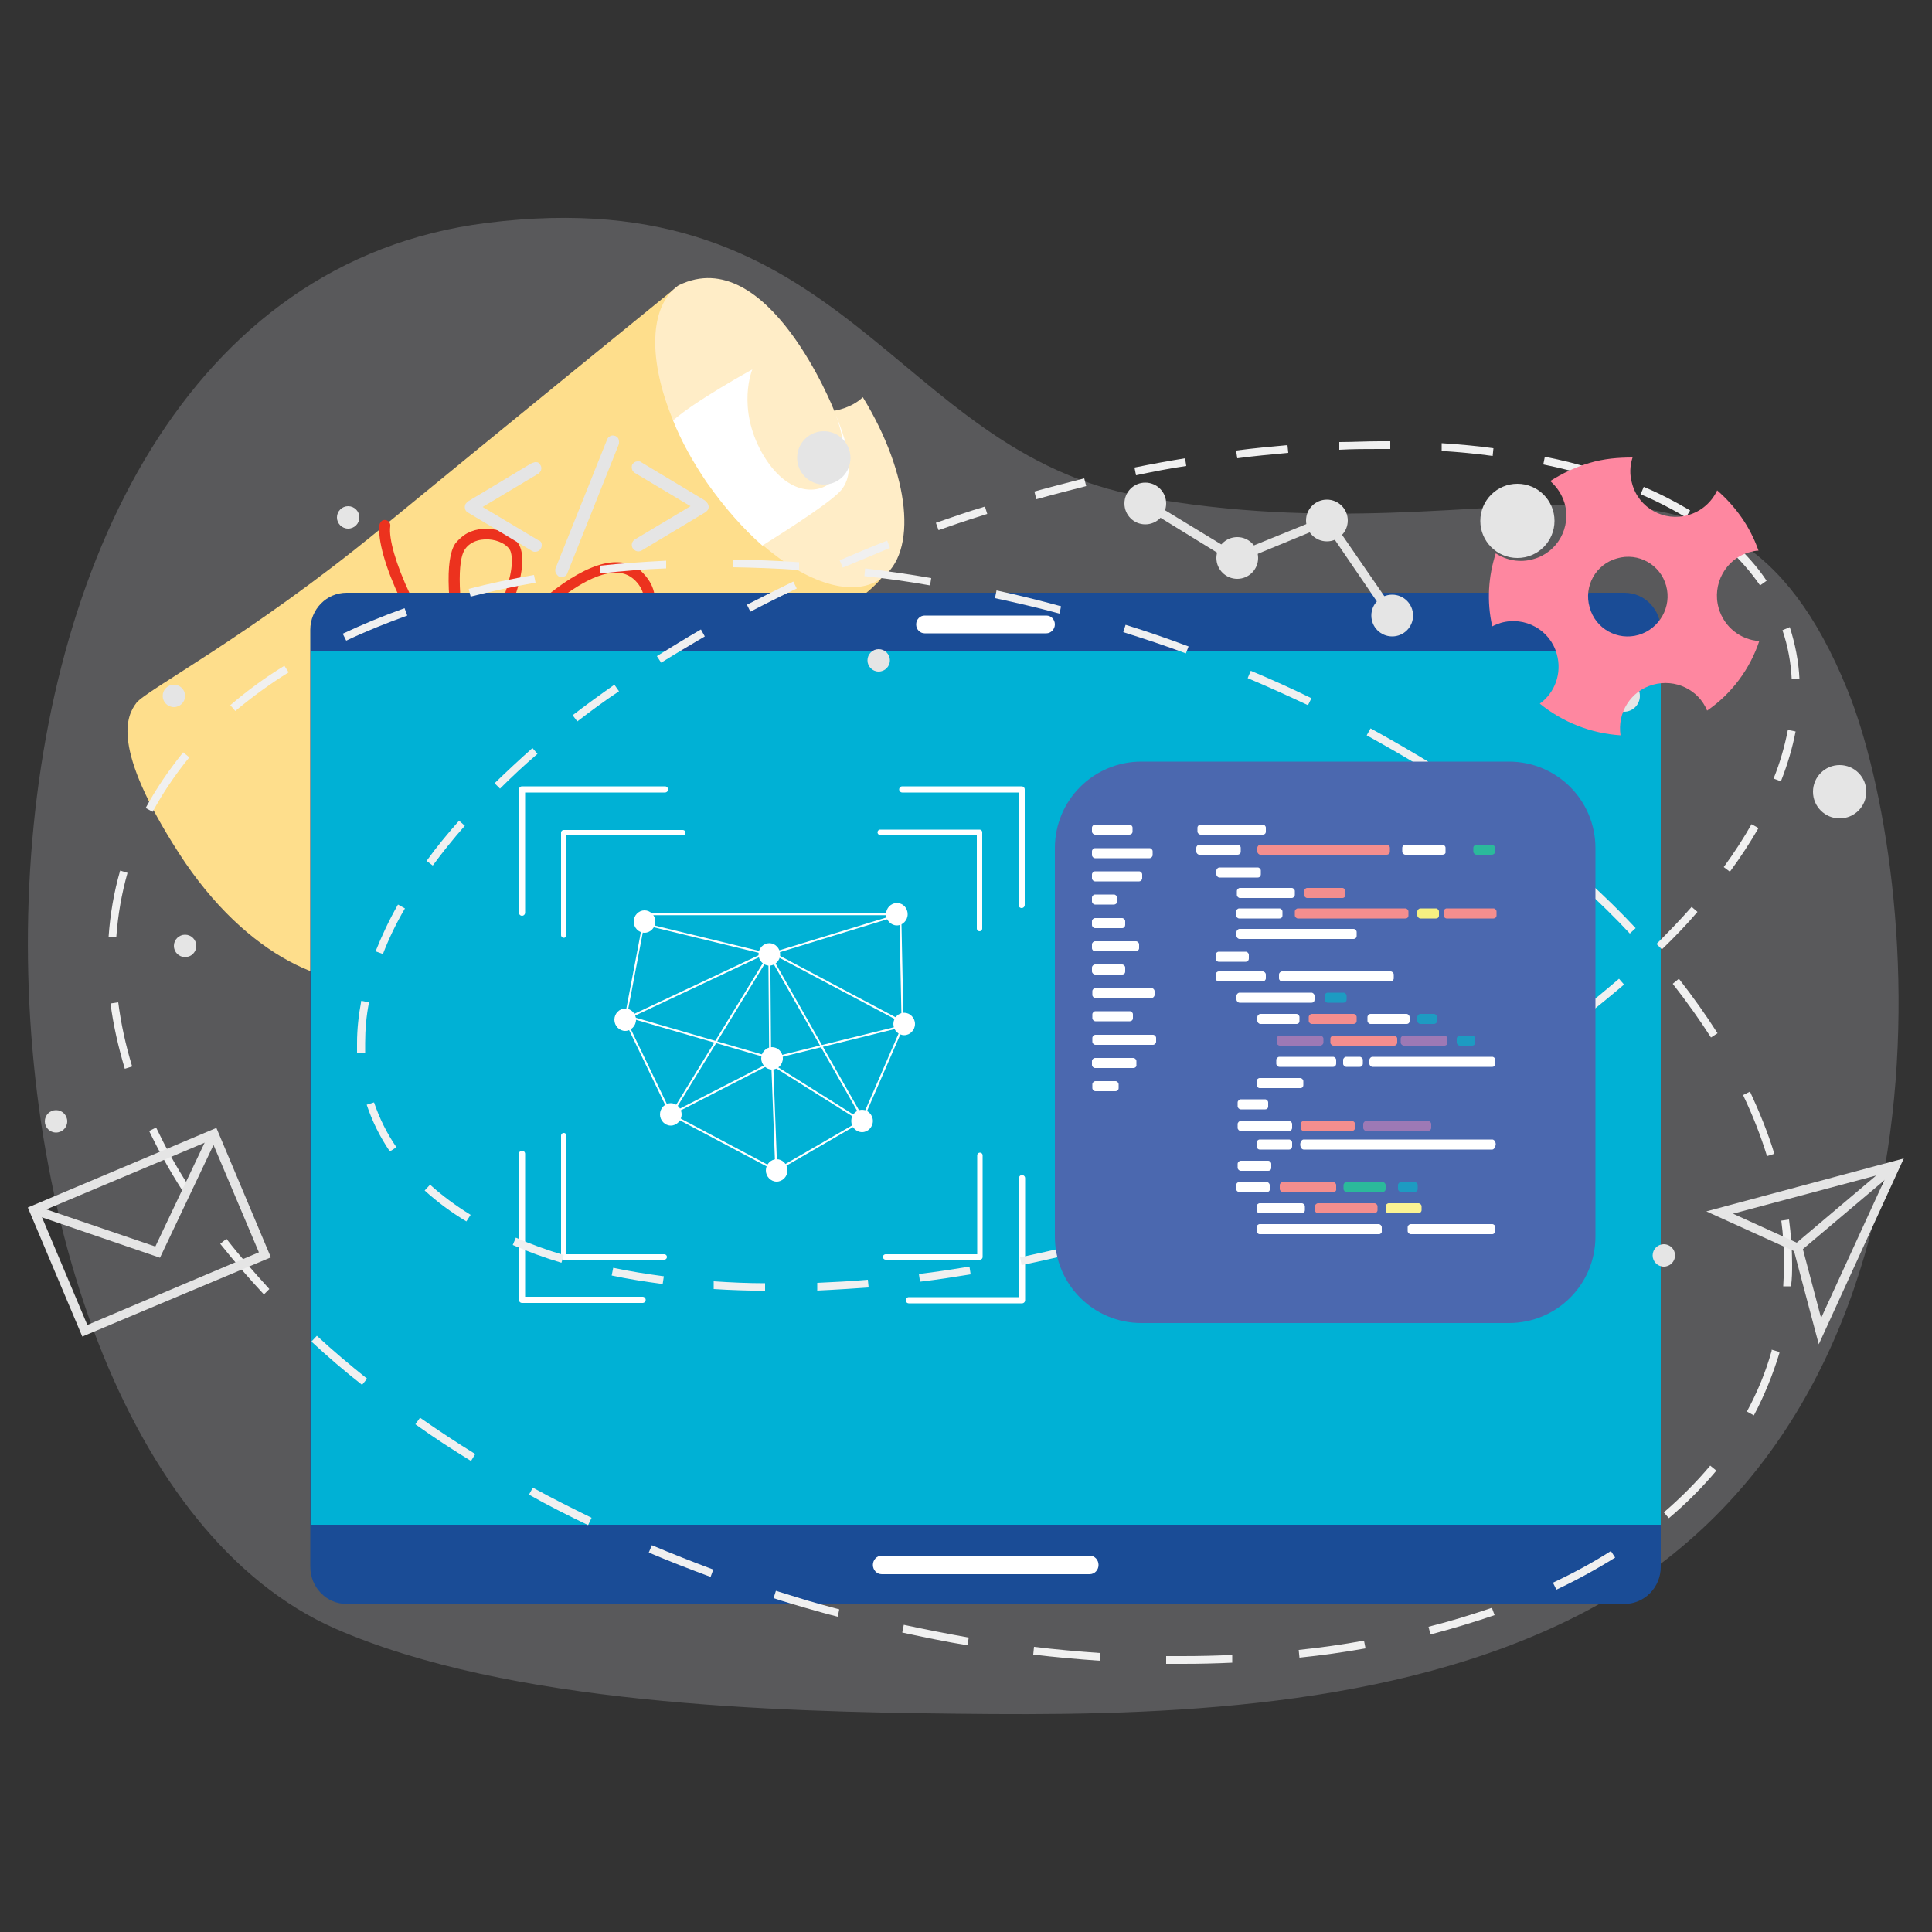 <?xml version="1.0" encoding="UTF-8"?>
<svg id="OBJECTS" xmlns="http://www.w3.org/2000/svg" version="1.1" viewBox="0 0 500 500">
  <rect x="0" y="0" width="500" height="500" fill="#333333" stroke="none"/>
  <!-- Generator: Adobe Illustrator 29.1.0, SVG Export Plug-In . SVG Version: 2.1.0 Build 142)  -->
  <defs>
    <style>
      .st0 {
        fill: #1a4c96;
      }

      .st1 {
        stroke-width: 1.6px;
      }

      .st1, .st2 {
        stroke-linecap: round;
        stroke-linejoin: round;
      }

      .st1, .st2, .st3 {
        fill: none;
        stroke: #fff;
      }

      .st2 {
        stroke-width: 1.4px;
      }

      .st4 {
        fill: #fff;
      }

      .st5 {
        fill: #f0f0f0;
      }

      .st6 {
        fill: #fbf393;
      }

      .st7 {
        fill: #ec321e;
      }

      .st8 {
        fill: #e5e5e5;
      }

      .st9 {
        fill: #f48e8e;
      }

      .st10 {
        fill: #f7f081;
      }

      .st11 {
        fill: #2bb99b;
      }

      .st12 {
        fill: #9d79b5;
      }

      .st13 {
        fill: #fe87a0;
      }

      .st14 {
        fill: #fede8c;
      }

      .st15 {
        fill: #ffedc7;
      }

      .st16 {
        fill: #4b68af;
      }

      .st3 {
        stroke-miterlimit: 10;
        stroke-width: .5px;
      }

      .st17 {
        fill: #1d9bc2;
      }

      .st18 {
        fill: #f0f4fd;
        isolation: isolate;
        opacity: .2;
      }

      .st19 {
        fill: #00b1d5;
      }
    </style>
  </defs>
  <path class="st18" d="M125.9,57.7C-29,77.2-21.7,373.9,86.8,421.5c44.8,19.6,113.4,21.5,160.5,22,48.2.6,108-.4,156.3-23.1,108.1-50.5,93.4-195.4,74.5-241.9-31.9-78.6-86.5-32.4-182.7-50-64.6-11.7-75.9-82.6-169.5-70.8Z"/>
  <g>
    <path class="st14" d="M227.9,149.9c-12.7,14.4-51.5,25.3-78.9,49.3s-38,49.5-50,53.7c-12,4.2-35-4.6-52.7-32.1s-13.5-35.6-11-38.9c2.5-3.3,29.5-17.4,63-44.9s77.4-63.2,77.4-63.2l52.2,76.1Z"/>
    <path class="st15" d="M182.9,124.8c-3.6-5.3-6.6-10.7-8.7-16-6.5-15.6-6.3-29.7,1.5-35,23-11.2,40.2,32.5,40.2,32.5,0,0,4.4-.6,7.4-3.5h0c12.2,19.9,14.4,40.3,4.6,47-7.2,5-19.1,1.1-30.6-8.8-5-4.2-9.9-9.8-14.4-16.2Z"/>
    <path class="st4" d="M182.9,124.8c-3.6-5.3-6.6-10.7-8.7-16,5.6-5,20.5-13.2,20.5-13.2,0,0-4.1,9.8,2.5,21.6,6.7,11.8,15.8,11.1,19.3,6.1s.9-13-.2-15.9c3.6,8.7,4.7,15.1,1.6,19.2-2.2,2.9-13.6,10.2-20.6,14.6-5-4.4-9.9-10-14.4-16.4Z"/>
    <g>
      <path class="st7" d="M98.8,134.8c.3-.2.6-.3,1-.2.8.1,1.3.8,1.2,1.6-.9,6.3,7.6,26.8,21.1,42.1,7,7.9,17.8,17.3,29.8,17.1.8,0,1.4.6,1.4,1.4s-.6,1.4-1.4,1.4c-13.1.1-24.6-9.8-31.9-18.1-13.6-15.4-22.8-36.5-21.8-44.3.1-.4.3-.7.6-1Z"/>
      <path class="st7" d="M145.9,150.9c4.7-3.2,9.4-5.4,13.5-5.4s5.8,1.3,7.8,3.7c2.7,3.3,3,7.2.9,11.3-5.1,10-26.1,20.4-46.5,19.3-.8,0-1.5-.5-1.8-1.2s-.2-1.5.3-2.1h0c4-5.1,14.9-18.1,25.8-25.6ZM157.7,167.3c3.7-2.5,6.5-5.3,7.9-8.1,1.6-3,1.4-5.8-.6-8.3-1.5-1.8-3.3-2.7-5.6-2.7-11.9,0-30.8,22.1-36.3,28.9,13.1.4,26.2-4,34.6-9.8Z"/>
      <path class="st7" d="M120.1,138.5c2.3-1.6,5.2-1.9,7.6-1.5,3.6.5,6.3,2.5,7.1,5.1,2.1,7.4-5.3,21.8-9.8,30.4-.8,1.5-1.5,2.9-2,3.9s-1.2,1.2-2,1.1c-.8-.1-1.5-.7-1.7-1.6h0c-3.7-19.6-4.2-31.1-1.5-35.2.7-.9,1.5-1.6,2.3-2.2ZM121.7,173c.3-.5.6-1.1.9-1.7,4-7.7,11.4-22.1,9.6-28.4-.4-1.5-2.4-2.8-4.8-3.2-2.4-.4-5.5.1-7.1,2.5-1.3,1.9-2.7,8.4,1.4,30.8Z"/>
      <path class="st7" d="M87.2,169.2c.2-.1.4-.2.6-.2.8-.1,1.4.5,1.5,1.2.4,3.5,1.8,5.9,4.4,7.5,8.5,5.3,25.8-.7,26-.8l3.1-1.1-1.3,2.9c-1.2,2.7-12.1,26-23.3,23.1-2.1-.6-3.7-1.8-4.6-3.6-2.3-4.5.2-11.1.3-11.3.3-.7,1.1-1.1,1.8-.8.7.3,1.1,1.1.8,1.8-.6,1.6-1.9,6.3-.4,9.1.6,1.1,1.5,1.8,2.9,2.2,6.7,1.8,14.8-11.1,18.7-18.7-5.7,1.6-18,4.1-25.3-.5-3.3-2.1-5.2-5.3-5.7-9.6-.2-.5,0-1,.5-1.2Z"/>
    </g>
  </g>
  <g>
    <path class="st0" d="M429.8,405.5c0,5.3-4.2,9.6-9.4,9.6H89.7c-5.2,0-9.4-4.3-9.4-9.6v-242.5c0-5.3,4.2-9.6,9.4-9.6h330.7c5.2,0,9.4,4.3,9.4,9.6v242.5h0Z"/>
    <rect class="st19" x="80.4" y="168.5" width="349.4" height="226.1"/>
    <path class="st4" d="M284.3,405c0,1.3-1,2.4-2.3,2.4h-53.8c-1.3,0-2.3-1.1-2.3-2.4h0c0-1.3,1-2.4,2.3-2.4h53.8c1.3,0,2.3,1.1,2.3,2.4h0Z"/>
    <path class="st4" d="M273,161.6c0,1.2-1,2.3-2.2,2.3h-31.5c-1.2,0-2.2-1-2.2-2.3h0c0-1.3,1-2.3,2.2-2.3h31.5c1.3,0,2.2,1.1,2.2,2.3h0Z"/>
    <g>
      <g>
        <g>
          <path class="st1" d="M264.5,304.9v31.6h-29.3"/>
          <path class="st1" d="M135.1,236.2v-31.9h37"/>
          <path class="st1" d="M233.5,204.3h30.9v29.9"/>
          <path class="st1" d="M166.3,336.4h-31.2v-37.8"/>
        </g>
        <g>
          <path class="st2" d="M253.6,299v26.3h-24.4"/>
          <path class="st2" d="M145.9,242v-26.5h30.8"/>
          <path class="st2" d="M227.8,215.4h25.7v24.9"/>
          <path class="st2" d="M171.9,325.3h-26v-31.4"/>
        </g>
      </g>
      <g>
        <polygon class="st3" points="173.6 288.4 200.9 302.9 223 290.1 233.6 265.7 233 236.6 167 236.6 161.8 263.9 173.6 288.4"/>
        <polyline class="st3" points="173.6 288.4 199.3 275.2 223 290.1"/>
        <polyline class="st3" points="199.3 272.1 199.1 247 233 236.6"/>
        <polyline class="st3" points="233.2 264.3 199.1 246.2 163 263.2 199.8 273.9 233 265.7"/>
        <polyline class="st3" points="174.5 287.2 199.1 247 165.8 238.9"/>
        <line class="st3" x1="222.8" y1="288.7" x2="199.1" y2="247"/>
        <line class="st3" x1="200.9" y1="302.9" x2="199.8" y2="273.9"/>
        <path class="st4" d="M169.6,238.5c0,1.6-1.3,2.9-2.8,2.9s-2.8-1.3-2.8-2.9,1.3-2.9,2.8-2.9,2.8,1.3,2.8,2.9Z"/>
        <path class="st4" d="M201.9,247c0,1.6-1.3,2.9-2.8,2.9s-2.8-1.3-2.8-2.9,1.3-2.9,2.8-2.9,2.8,1.3,2.8,2.9Z"/>
        <path class="st4" d="M234.9,236.6c0,1.6-1.3,2.9-2.8,2.9s-2.8-1.3-2.8-2.9,1.3-2.9,2.8-2.9c1.6,0,2.8,1.3,2.8,2.9Z"/>
        <path class="st4" d="M164.6,263.9c0,1.6-1.3,2.9-2.8,2.9s-2.8-1.3-2.8-2.9,1.3-2.9,2.8-2.9,2.8,1.3,2.8,2.9Z"/>
        <path class="st4" d="M203.8,302.9c0,1.6-1.3,2.9-2.8,2.9s-2.8-1.3-2.8-2.9,1.3-2.9,2.8-2.9,2.8,1.3,2.8,2.9Z"/>
        <path class="st4" d="M202.6,273.9c0,1.6-1.3,2.9-2.8,2.9s-2.8-1.3-2.8-2.9,1.3-2.9,2.8-2.9,2.8,1.3,2.8,2.9Z"/>
        <path class="st4" d="M236.8,265c0,1.6-1.3,2.9-2.8,2.9s-2.8-1.3-2.8-2.9,1.3-2.9,2.8-2.9,2.8,1.3,2.8,2.9Z"/>
        <path class="st4" d="M176.4,288.4c0,1.6-1.3,2.9-2.8,2.9s-2.8-1.3-2.8-2.9,1.3-2.9,2.8-2.9,2.8,1.3,2.8,2.9Z"/>
        <path class="st4" d="M225.9,290.1c0,1.6-1.3,2.9-2.8,2.9s-2.8-1.3-2.8-2.9,1.3-2.9,2.8-2.9,2.8,1.3,2.8,2.9Z"/>
      </g>
    </g>
  </g>
  <g>
    <path class="st5" d="M198.1,334.1c-4.5-.1-9-.2-13.4-.5v-2c4.4.3,8.9.5,13.3.5v2ZM211.5,334v-2c4.2-.2,8.7-.4,13.1-.8l.2,2c-4.5.3-8.9.6-13.3.8ZM171.5,332.3c-4.5-.6-9-1.3-13.2-2.2l.4-2c4.2.9,8.6,1.6,13.1,2.2l-.3,2ZM238.1,331.7l-.3-2c4.3-.5,8.8-1.2,13.1-1.9l.3,2c-4.3.7-8.7,1.4-13.1,1.9ZM264.4,327.4l-.4-2c4.3-.9,8.6-1.9,13-2.9l.5,2c-4.4,1-8.7,2-13.1,2.9ZM145.3,326.8c-4.4-1.3-8.7-2.9-12.6-4.6l.8-1.9c3.9,1.7,8,3.2,12.4,4.5l-.6,2ZM290.4,321.1l-.5-2c4.2-1.2,8.5-2.5,12.7-3.8l.6,1.9c-4.3,1.4-8.6,2.7-12.8,3.9ZM120.7,316.1c-4-2.4-7.6-5.1-10.8-8l1.4-1.5c3.1,2.8,6.6,5.4,10.5,7.8l-1.1,1.7ZM315.9,313l-.7-1.9c4.2-1.5,8.4-3,12.4-4.6l.7,1.9c-4,1.6-8.3,3.2-12.4,4.6ZM340.7,303.3l-.8-1.9c4.1-1.8,8.1-3.6,12.1-5.5l.9,1.8c-4,2-8.1,3.8-12.2,5.6ZM100.9,298c-2.6-3.8-4.6-7.9-6-12.1l1.9-.6c1.4,4.1,3.3,8,5.8,11.6l-1.7,1.1ZM364.8,291.8l-.9-1.8c3.9-2.1,7.9-4.2,11.6-6.4l1,1.8c-3.8,2.2-7.7,4.3-11.7,6.4ZM388,278.5l-1.1-1.7c3.8-2.4,7.5-4.8,11.1-7.3l1.2,1.7c-3.7,2.4-7.4,4.9-11.2,7.3ZM92.4,272.5c0-.9,0-1.7,0-2.6,0-3.5.4-7.2,1.1-10.9l2,.4c-.7,3.5-1,7.1-1,10.5s0,1.7,0,2.5h-2.1ZM409.9,263.3l-1.2-1.6c3.6-2.7,7-5.6,10.3-8.4l1.3,1.5c-3.3,2.8-6.8,5.7-10.4,8.5ZM99.1,246.9l-1.9-.7c1.6-4,3.5-8.1,5.8-12.1l1.8,1c-2.3,3.9-4.2,7.9-5.7,11.8ZM430.1,245.7l-1.4-1.4c3.2-3.2,6.3-6.4,9.1-9.6l1.5,1.3c-2.8,3.3-5.9,6.5-9.2,9.7ZM447.7,225.6l-1.6-1.2c2.7-3.7,5.1-7.4,7.2-11.1l1.8,1c-2.2,3.8-4.6,7.5-7.4,11.3ZM112,224l-1.6-1.2c2.5-3.5,5.4-7,8.4-10.4l1.5,1.3c-3,3.4-5.8,6.9-8.3,10.3ZM129.4,204.1l-1.4-1.4c3.1-3,6.4-6.1,9.8-9.1l1.3,1.5c-3.4,2.9-6.7,6-9.7,9ZM460.9,202.2l-1.9-.7c1.7-4.2,2.9-8.5,3.7-12.6l2,.4c-.8,4.2-2.1,8.6-3.8,12.9ZM149.4,186.7l-1.2-1.6c3.5-2.7,7.1-5.3,10.8-7.9l1.2,1.7c-3.8,2.5-7.4,5.2-10.8,7.8ZM463.7,175.9c-.2-4.4-1-8.7-2.4-12.8l1.9-.8h0c1.4,4.4,2.3,8.9,2.5,13.5h-2ZM171.1,171.5l-1.1-1.7c3.7-2.3,7.6-4.7,11.4-6.9l1,1.8c-3.7,2.2-7.6,4.5-11.3,6.8ZM194.2,158.3l-.9-1.8c3.9-2,7.9-4,12-6l.9,1.8c-4.2,2-8.2,4-12,6ZM455.5,151.5c-2.4-3.5-5.3-6.8-8.6-9.8l1.4-1.5c3.5,3.1,6.5,6.5,8.9,10.1l-1.7,1.2ZM218.1,146.9l-.8-1.9c4-1.7,8.2-3.5,12.3-5.1l.7,1.9c-4,1.7-8.1,3.4-12.2,5.1ZM242.9,137.2l-.7-1.9c2.1-.7,4.3-1.5,6.4-2.2,2.1-.7,4.2-1.4,6.3-2l.6,1.9c-2.1.7-4.2,1.3-6.2,2-2.2.7-4.3,1.5-6.4,2.2ZM436.3,133.9c-3.6-2.2-7.5-4.2-11.7-6l.8-1.9c4.3,1.8,8.3,3.9,12,6.1l-1.1,1.8ZM268.2,129.2l-.5-2c4.3-1.2,8.6-2.3,12.9-3.4l.5,2c-4.3,1.1-8.6,2.2-12.9,3.4ZM412.2,123.4c-4.1-1.2-8.4-2.3-12.8-3.2l.4-2c4.5.9,8.9,2,13,3.3l-.6,1.9ZM294,123l-.4-2c4.4-.9,8.8-1.7,13.1-2.4l.3,2c-4.3.6-8.7,1.5-13,2.4ZM320.2,118.6l-.3-2c4.5-.6,8.9-1,13.3-1.4l.2,2c-4.3.4-8.8.8-13.2,1.4ZM386.3,118c-4.3-.6-8.7-1-13.2-1.3v-2c4.6.3,9.1.7,13.4,1.3l-.2,2ZM346.6,116.4v-2c3.4,0,7-.2,10.4-.2h2.8v2h-2.8c-3.4,0-6.9,0-10.4.2Z"/>
    <path class="st5" d="M306.1,430.6h-4.3v-2h4.2c4.3,0,8.6-.1,12.9-.3v2c-4.1.2-8.4.3-12.8.3ZM284.6,429.8c-5.7-.4-11.4-.9-17.2-1.6l.2-2c5.7.7,11.4,1.2,17.1,1.6v2ZM336.3,429l-.2-2c5.7-.6,11.4-1.4,16.9-2.4l.4,2c-5.6,1-11.3,1.8-17.1,2.4ZM250.4,425.8c-5.6-.9-11.3-2.1-16.9-3.3l.4-2c5.6,1.2,11.2,2.3,16.8,3.3l-.3,2ZM370.2,423l-.5-2c5.6-1.4,11.1-3.1,16.4-4.9l.7,1.9c-5.3,1.8-10.9,3.5-16.6,5ZM216.8,418.4c-2.8-.7-5.6-1.5-8.4-2.3-2.7-.8-5.5-1.6-8.2-2.5l.6-1.9c2.7.8,5.4,1.7,8.1,2.5,2.8.8,5.6,1.6,8.3,2.3l-.4,1.9ZM402.8,411.4l-.9-1.8c5.3-2.5,10.3-5.2,15-8.2l1.1,1.7c-4.8,3-9.9,5.8-15.2,8.3ZM183.9,408.1c-5.4-2-10.8-4.1-16-6.3l.8-1.9c5.2,2.2,10.6,4.3,15.9,6.3l-.7,1.9ZM152.2,394.7c-5.2-2.5-10.4-5.1-15.3-7.9l1-1.8c4.9,2.7,10.1,5.3,15.2,7.8l-.9,1.9ZM431.9,392.9l-1.3-1.5c4.4-3.8,8.4-7.8,12-12.1l1.6,1.3c-3.7,4.4-7.8,8.5-12.3,12.3ZM121.9,378.1c-4.9-3-9.8-6.2-14.4-9.5l1.2-1.7c4.6,3.2,9.4,6.4,14.3,9.4l-1.1,1.8ZM453.9,366.3l-1.8-1c2.7-5,4.9-10.3,6.4-15.7v-.3c.1,0,2,.6,2,.6v.3c-1.7,5.6-3.9,11-6.6,16.1ZM93.7,358.4c-4.6-3.6-9-7.4-13.1-11.2l1.4-1.5c4.1,3.8,8.5,7.5,13,11.1l-1.3,1.6ZM68.3,335c-4-4.3-7.8-8.7-11.3-13.1l1.6-1.3c3.4,4.4,7.2,8.7,11.1,13l-1.4,1.4ZM463.5,332.9h-2c.1-2,.2-3.9.2-5.8,0-3.7-.2-7.5-.7-11.2l2-.3c.5,3.9.8,7.7.8,11.5,0,1.9,0,3.8-.3,5.8ZM47,307.8c-3.2-5-6-10.1-8.4-15.1l1.8-.9c2.4,5,5.1,10,8.3,14.9l-1.7,1.1ZM457.3,299.2c-1.6-5.2-3.7-10.6-6.2-15.8l1.8-.9c2.5,5.4,4.7,10.8,6.3,16.1l-1.9.6ZM32.3,276.6c-1.7-5.7-3-11.4-3.7-16.9l2-.3c.7,5.5,1.9,11,3.6,16.6l-1.9.6ZM442.8,268.5c-3-4.7-6.3-9.3-9.9-13.9l1.6-1.3c3.6,4.6,7,9.4,10,14.1l-1.7,1.1ZM30.1,242.5h-2c.4-5.9,1.4-11.7,3-17.2l1.9.6c-1.5,5.3-2.5,10.9-2.9,16.6ZM421.8,241.6c-3.8-4.1-7.9-8.1-12.2-12l1.4-1.5c4.3,3.9,8.5,8,12.3,12.1l-1.5,1.4ZM396.6,218.5c-4.4-3.5-9-6.9-13.7-10.2l1.2-1.7c4.8,3.3,9.4,6.8,13.8,10.3l-1.3,1.6ZM39.5,210.1l-1.8-1c2.7-5,6-9.8,9.7-14.4l1.6,1.3c-3.7,4.5-6.9,9.3-9.5,14.1ZM368.5,198.9c-4.8-3-9.8-5.8-14.8-8.6l1-1.8c5.1,2.8,10.1,5.7,14.9,8.6l-1.1,1.8ZM60.9,184l-1.3-1.5c4.2-3.6,8.9-7.1,14-10.2l1.1,1.7c-5,3.1-9.6,6.5-13.8,10ZM338.5,182.5c-5.1-2.4-10.4-4.8-15.6-7l.8-1.9c5.3,2.2,10.6,4.6,15.7,7.1l-.9,1.8ZM306.9,169.1c-5.3-2-10.8-3.8-16.2-5.5l.6-1.9c5.5,1.7,11,3.6,16.3,5.6l-.7,1.8ZM89.6,165.8l-.9-1.8c5.1-2.4,10.4-4.6,16-6.6l.7,1.9c-5.5,2-10.8,4.1-15.8,6.5ZM274.2,158.8c-5.5-1.5-11.1-2.8-16.7-4l.4-2c5.6,1.2,11.2,2.6,16.7,4.1l-.4,1.9ZM121.8,154.4l-.5-2c5.4-1.4,11.1-2.6,16.9-3.6l.4,2c-5.8,1-11.4,2.2-16.8,3.6ZM240.7,151.5c-5.6-1-11.3-1.8-17-2.4l.2-2c5.6.7,11.4,1.5,17.1,2.5l-.3,1.9ZM155.4,148.4l-.2-2c5.6-.6,11.4-1,17.2-1.3v2c-5.7.2-11.4.7-17,1.3ZM206.7,147.5c-5.7-.4-11.5-.6-17.1-.7v-2c5.7.1,11.5.3,17.2.7v2Z"/>
  </g>
  <circle class="st8" cx="392.7" cy="134.8" r="9.6"/>
  <circle class="st8" cx="420.3" cy="180.1" r="4.1"/>
  <circle class="st8" cx="476.1" cy="204.9" r="6.9"/>
  <circle class="st8" cx="213.2" cy="118.5" r="6.9"/>
  <circle class="st8" cx="227.4" cy="170.9" r="2.9"/>
  <circle class="st8" cx="14.5" cy="290.2" r="2.9"/>
  <circle class="st8" cx="47.9" cy="244.8" r="2.9"/>
  <circle class="st8" cx="45" cy="180.1" r="2.9"/>
  <circle class="st8" cx="90.1" cy="133.9" r="2.9"/>
  <circle class="st8" cx="430.6" cy="324.9" r="2.9"/>
  <g>
    <path class="st8" d="M470.7,347.9l-6.4-24.1-22.7-10.3,51.1-13.7-22,48.1ZM448.5,314.1l17.8,8.1,5,18.9,17.3-37.7-40.1,10.7Z"/>
    <rect class="st8" x="461.4" y="311.1" width="33.2" height="2.3" transform="translate(-88.7 382.2) rotate(-40.2)"/>
  </g>
  <g>
    <circle class="st8" cx="296.4" cy="130.3" r="5.4"/>
    <circle class="st8" cx="320.2" cy="144.4" r="5.4"/>
    <circle class="st8" cx="343.4" cy="134.7" r="5.4"/>
    <circle class="st8" cx="360.3" cy="159.3" r="5.4"/>
    <polygon class="st8" points="359.3 160 343 136.1 319.5 145.8 295.8 131.2 297 129.3 319.7 143.1 343.8 133.3 361.3 158.7 359.3 160"/>
  </g>
  <g>
    <path class="st8" d="M21.3,345.9l-14.1-33.4,48.8-20.6,14.1,33.5-48.8,20.5ZM10.3,313.7l12.3,29.2,44.4-18.8-12.3-29.1-44.4,18.7Z"/>
    <polygon class="st8" points="41.4 325.5 8.4 314.2 9.1 312 40.2 322.6 54.3 292.9 56.4 293.9 41.4 325.5"/>
  </g>
  <g>
    <path class="st8" d="M140.2,141.1c0,.5-.2.9-.5,1.2s-.7.5-1.2.5-.5-.1-.8-.2l-16.5-9.9c-.6-.3-.9-.8-.9-1.5s.3-1,.9-1.5l16.5-9.9c.3,0,.6-.2.8-.2.5,0,.8,0,1.1.4s.5.7.5,1.1c0,.7-.3,1.1-.8,1.5l-14.4,8.6,14.4,8.6c.7.2.9.7.9,1.3Z"/>
    <path class="st8" d="M157.7,113c.3-.2.6-.3.9-.3.5,0,.9.2,1.2.5s.4.7.4,1.2,0,.5-.1.7l-13.3,33.3c-.2.6-.7.9-1.5.9s-.8-.2-1.1-.5-.5-.7-.5-1.1,0-.5.1-.7l13.3-33.2c.1-.3.3-.6.6-.8Z"/>
    <path class="st8" d="M183.4,131.1c0,.7-.3,1.1-.9,1.5l-16.5,9.9c-.2.1-.5.2-.8.2-.5,0-.8-.2-1.2-.5-.3-.3-.5-.7-.5-1.2s.3-1.1.8-1.4l14.4-8.6-14.4-8.6c-.5-.3-.8-.8-.8-1.5s.2-.8.5-1.1c.3-.3.7-.4,1.1-.4s.6,0,.8.2l16.5,9.9c.7.6,1,1.1,1,1.6Z"/>
  </g>
  <path class="st13" d="M452.8,142.9c.8-.2,1.5-.4,2.3-.4-2.2-6.3-6-11.5-10.7-15.6-1.4,3-4,5.4-7.5,6.4-6.2,1.8-12.8-1.8-14.5-8.1-.7-2.3-.6-4.6.1-6.8-3.7,0-7.4.3-11.1,1.4s-7.1,2.7-10.2,4.7c1.7,1.5,3,3.4,3.7,5.7,1.8,6.2-1.8,12.8-8.1,14.5-3.4,1-7,.3-9.7-1.5-1.9,5.9-2.4,12.4-.9,18.9.7-.4,1.4-.6,2.2-.9,6.2-1.8,12.8,1.8,14.5,8.1,1.4,4.9-.5,10-4.4,12.8,5.9,4.8,13.2,7.7,20.9,8.2-.9-5.8,2.6-11.5,8.4-13.1s11.8,1.3,14,6.7c6.4-4.4,11.1-10.8,13.5-18-4.8-.3-9.1-3.6-10.5-8.5-1.8-6.2,1.8-12.8,8-14.5ZM424.1,164.3c-5.5,1.6-11.2-1.6-12.7-7.1-1.6-5.5,1.6-11.2,7.1-12.7,5.5-1.6,11.2,1.6,12.7,7.1,1.5,5.4-1.7,11.1-7.1,12.7Z"/>
  <g>
    <path class="st16" d="M390.5,342.4h-95.1c-12.4,0-22.4-10-22.4-22.4v-100.5c0-12.4,10-22.4,22.4-22.4h95.1c12.4,0,22.4,10,22.4,22.4v100.5c0,12.4-10,22.4-22.4,22.4Z"/>
    <path class="st16" d="M296,328.7h-8.4c-4.4,0-8-3.6-8-8v-107.6c0-4.4,3.6-8,8-8h8.4c4.4,0,8,3.6,8,8v107.6c0,4.5-3.6,8-8,8Z"/>
    <g>
      <path class="st4" d="M292.3,216h-8.9c-.4,0-.8-.4-.8-.8v-1c0-.4.4-.8.8-.8h8.9c.4,0,.8.4.8.8v1c0,.5-.4.8-.8.8Z"/>
      <path class="st4" d="M297.5,222.1h-14.1c-.4,0-.8-.4-.8-.8v-1c0-.4.4-.8.8-.8h14.1c.4,0,.8.4.8.8v1c0,.4-.4.8-.8.8Z"/>
      <path class="st4" d="M294.8,228.1h-11.4c-.4,0-.8-.4-.8-.8v-1c0-.4.4-.8.8-.8h11.4c.4,0,.8.4.8.8v1c0,.4-.4.8-.8.8Z"/>
      <path class="st4" d="M288.3,234.1h-4.9c-.4,0-.8-.4-.8-.8v-1c0-.4.4-.8.8-.8h4.9c.4,0,.8.4.8.8v1c0,.5-.4.8-.8.8Z"/>
      <path class="st4" d="M290.4,240.2h-7c-.4,0-.8-.4-.8-.8v-1c0-.4.4-.8.8-.8h7c.4,0,.8.4.8.8v1c0,.4-.3.8-.8.8Z"/>
      <path class="st4" d="M294,246.2h-10.6c-.4,0-.8-.4-.8-.8v-1c0-.4.4-.8.8-.8h10.6c.4,0,.8.4.8.8v1c0,.4-.4.8-.8.8Z"/>
      <path class="st4" d="M290.4,252.2h-7c-.4,0-.8-.4-.8-.8v-1c0-.4.4-.8.8-.8h7c.4,0,.8.4.8.8v1c0,.5-.3.8-.8.8Z"/>
      <path class="st4" d="M298,258.3h-14.5c-.4,0-.8-.4-.8-.8v-1c0-.4.4-.8.8-.8h14.5c.4,0,.8.4.8.8v1c0,.4-.4.8-.8.8Z"/>
      <path class="st4" d="M292.4,264.3h-8.9c-.4,0-.8-.4-.8-.8v-1c0-.4.4-.8.8-.8h8.9c.4,0,.8.4.8.8v1c0,.5-.4.8-.8.8Z"/>
      <path class="st4" d="M298.4,270.4h-14.9c-.4,0-.8-.4-.8-.8v-1c0-.4.4-.8.8-.8h14.9c.4,0,.8.4.8.8v1c0,.4-.4.8-.8.8Z"/>
      <path class="st4" d="M293.3,276.4h-9.9c-.4,0-.8-.4-.8-.8v-1c0-.4.4-.8.8-.8h9.9c.4,0,.8.4.8.8v1c.1.4-.3.8-.8.8Z"/>
      <path class="st4" d="M288.7,282.4h-5.2c-.4,0-.8-.4-.8-.8v-1c0-.4.4-.8.8-.8h5.2c.4,0,.8.4.8.8v1c0,.5-.4.8-.8.8Z"/>
    </g>
    <g>
      <path class="st4" d="M326.8,216h-16.1c-.4,0-.8-.4-.8-.8v-1c0-.4.4-.8.8-.8h16.1c.4,0,.8.4.8.8v1c0,.5-.3.8-.8.8Z"/>
      <path class="st4" d="M320.3,221.2h-9.9c-.4,0-.8-.4-.8-.8v-1c0-.4.4-.8.8-.8h9.9c.4,0,.8.4.8.8v1c0,.5-.4.8-.8.8Z"/>
      <path class="st4" d="M325.5,227.1h-9.9c-.4,0-.8-.4-.8-.8v-1c0-.4.4-.8.8-.8h9.9c.4,0,.8.4.8.8v1c0,.4-.3.8-.8.8Z"/>
      <path class="st4" d="M334.3,232.4h-13.4c-.4,0-.8-.4-.8-.8v-1c0-.4.4-.8.8-.8h13.4c.4,0,.8.4.8.8v1c0,.4-.4.8-.8.8Z"/>
      <path class="st4" d="M331.1,237.7h-10.4c-.4,0-.8-.4-.8-.8v-1c0-.4.4-.8.8-.8h10.4c.4,0,.8.4.8.8v1c0,.5-.3.8-.8.8Z"/>
      <path class="st4" d="M326.8,254h-11.4c-.4,0-.8-.4-.8-.8v-1c0-.4.4-.8.8-.8h11.4c.4,0,.8.4.8.8v1c0,.4-.4.8-.8.8Z"/>
      <path class="st4" d="M335.5,265h-9.3c-.4,0-.8-.4-.8-.8v-1c0-.4.4-.8.8-.8h9.3c.4,0,.8.4.8.8v1c0,.5-.3.8-.8.8Z"/>
      <path class="st12" d="M341.7,270.6h-10.5c-.4,0-.8-.4-.8-.8v-1c0-.4.4-.8.8-.8h10.5c.4,0,.8.4.8.8v1c0,.4-.4.8-.8.8Z"/>
      <path class="st4" d="M336.5,281.6h-10.5c-.4,0-.8-.4-.8-.8v-1c0-.4.4-.8.8-.8h10.5c.4,0,.8.4.8.8v1c0,.5-.3.8-.8.8Z"/>
      <path class="st4" d="M333.6,292.7h-12.5c-.4,0-.8-.4-.8-.8v-1c0-.4.4-.8.8-.8h12.5c.4,0,.8.4.8.8v1c0,.4-.3.8-.8.8Z"/>
      <path class="st9" d="M349.9,292.7h-12.5c-.4,0-.8-.4-.8-.8v-1c0-.4.4-.8.8-.8h12.5c.4,0,.8.4.8.8v1c0,.4-.4.8-.8.8Z"/>
      <path class="st12" d="M369.6,292.7h-16c-.4,0-.8-.4-.8-.8v-1c0-.4.4-.8.8-.8h16c.4,0,.8.4.8.8v1c0,.4-.4.8-.8.8Z"/>
      <path class="st4" d="M345,276.1h-13.9c-.4,0-.8-.4-.8-.8v-1c0-.4.4-.8.8-.8h13.9c.4,0,.8.4.8.8v1c0,.4-.3.8-.8.8Z"/>
      <path class="st4" d="M386.2,276.1h-31c-.4,0-.8-.4-.8-.8v-1c0-.4.4-.8.8-.8h31c.4,0,.8.4.8.8v1c0,.4-.3.8-.8.8Z"/>
      <path class="st12" d="M373.8,270.6h-10.5c-.4,0-.8-.4-.8-.8v-1c0-.4.4-.8.8-.8h10.5c.4,0,.8.4.8.8v1c.1.4-.3.8-.8.8Z"/>
      <path class="st9" d="M360.8,270.6h-15.7c-.4,0-.8-.4-.8-.8v-1c0-.4.4-.8.8-.8h15.7c.4,0,.8.4.8.8v1c0,.4-.3.8-.8.8Z"/>
      <path class="st4" d="M364,265h-9.3c-.4,0-.8-.4-.8-.8v-1c0-.4.4-.8.8-.8h9.3c.4,0,.8.4.8.8v1c0,.5-.3.8-.8.8Z"/>
      <path class="st9" d="M350.3,265h-10.8c-.4,0-.8-.4-.8-.8v-1c0-.4.4-.8.8-.8h10.8c.4,0,.8.4.8.8v1c0,.5-.4.8-.8.8Z"/>
      <path class="st4" d="M339.4,259.5h-18.6c-.4,0-.8-.4-.8-.8v-1c0-.4.4-.8.8-.8h18.6c.4,0,.8.4.8.8v1c0,.5-.3.8-.8.8Z"/>
      <path class="st17" d="M347.7,259.5h-4.1c-.4,0-.8-.4-.8-.8v-1c0-.4.4-.8.8-.8h4.1c.4,0,.8.4.8.8v1c0,.5-.4.8-.8.8Z"/>
      <path class="st4" d="M327.4,287.1h-6.3c-.4,0-.8-.4-.8-.8v-1c0-.4.4-.8.8-.8h6.3c.4,0,.8.4.8.8v1c0,.5-.3.8-.8.8Z"/>
      <path class="st4" d="M333.6,297.5h-7.6c-.4,0-.8-.4-.8-.8v-1c0-.4.4-.8.8-.8h7.6c.4,0,.8.4.8.8v1c0,.4-.3.8-.8.8Z"/>
      <path class="st4" d="M328.2,303h-7.1c-.4,0-.8-.4-.8-.8v-1c0-.4.4-.8.8-.8h7.1c.4,0,.8.4.8.8v1c0,.5-.3.8-.8.8Z"/>
      <path class="st4" d="M327.8,308.5h-7.1c-.4,0-.8-.4-.8-.8v-1c0-.4.4-.8.8-.8h7.1c.4,0,.8.4.8.8v1c.1.5-.3.8-.8.8Z"/>
      <path class="st4" d="M336.9,314h-10.9c-.4,0-.8-.4-.8-.8v-1c0-.4.4-.8.8-.8h10.9c.4,0,.8.4.8.8v1c0,.4-.3.8-.8.8Z"/>
      <path class="st4" d="M356.9,319.4h-30.9c-.4,0-.8-.4-.8-.8v-1c0-.4.4-.8.8-.8h30.8c.4,0,.8.4.8.8v1c.1.4-.3.8-.7.8Z"/>
      <path class="st9" d="M341.1,314h14.6c.4,0,.8-.4.8-.8v-1c0-.4-.4-.8-.8-.8h-14.6c-.4,0-.8.4-.8.8v1c0,.4.4.8.8.8Z"/>
      <path class="st4" d="M365.1,319.4h21.1c.4,0,.8-.4.8-.8v-1c0-.4-.4-.8-.8-.8h-21.1c-.4,0-.8.4-.8.8v1c0,.4.4.8.8.8Z"/>
      <path class="st6" d="M359.4,314h7.7c.4,0,.8-.4.8-.8v-1c0-.4-.4-.8-.8-.8h-7.7c-.4,0-.8.4-.8.8v1c0,.4.3.8.8.8Z"/>
      <path class="st9" d="M345,308.5h-13c-.4,0-.8-.4-.8-.8v-1c0-.4.4-.8.8-.8h13c.4,0,.8.4.8.8v1c.1.5-.3.8-.8.8Z"/>
      <path class="st11" d="M357.8,308.5h-9.3c-.4,0-.8-.4-.8-.8v-1c0-.4.4-.8.8-.8h9.3c.4,0,.8.4.8.8v1c0,.5-.4.8-.8.8Z"/>
      <path class="st17" d="M366.1,308.5h-3.5c-.4,0-.8-.4-.8-.8v-1c0-.4.4-.8.8-.8h3.5c.4,0,.8.4.8.8v1c0,.5-.4.8-.8.8Z"/>
      <path class="st4" d="M386.2,297.5h-48.8c-.5,0-.9-.6-.9-1.3h0c0-.7.4-1.3.9-1.3h48.8c.5,0,.9.6.9,1.3h0c-.1.7-.5,1.3-.9,1.3Z"/>
      <path class="st17" d="M371.1,265h-3.5c-.4,0-.8-.4-.8-.8v-1c0-.4.4-.8.8-.8h3.5c.4,0,.8.4.8.8v1c0,.5-.4.8-.8.8Z"/>
      <path class="st4" d="M351.9,276.1h-3.5c-.4,0-.8-.4-.8-.8v-1c0-.4.4-.8.8-.8h3.5c.4,0,.8.4.8.8v1c0,.4-.3.8-.8.8Z"/>
      <path class="st17" d="M381,270.6h-3.2c-.4,0-.8-.4-.8-.8v-1c0-.4.4-.8.8-.8h3.2c.4,0,.8.4.8.8v1c0,.4-.3.8-.8.8Z"/>
      <path class="st4" d="M359.9,254h-28.1c-.4,0-.8-.4-.8-.8v-1c0-.4.4-.8.8-.8h28.1c.4,0,.8.4.8.8v1c0,.4-.4.8-.8.8Z"/>
      <path class="st4" d="M322.4,248.9h-7c-.4,0-.8-.4-.8-.8v-1c0-.4.4-.8.8-.8h7c.4,0,.8.4.8.8v1c0,.4-.3.8-.8.8Z"/>
      <path class="st10" d="M371.6,237.7h-4c-.4,0-.8-.4-.8-.8v-1c0-.4.4-.8.8-.8h4c.4,0,.8.4.8.8v1c0,.5-.3.8-.8.8Z"/>
      <path class="st11" d="M386.1,221.2h-4c-.4,0-.8-.4-.8-.8v-1c0-.4.4-.8.8-.8h4c.4,0,.8.4.8.8v1c0,.5-.4.8-.8.8Z"/>
      <path class="st9" d="M386.5,237.7h-12.1c-.4,0-.8-.4-.8-.8v-1c0-.4.4-.8.8-.8h12.1c.4,0,.8.4.8.8v1c0,.5-.4.8-.8.8Z"/>
      <path class="st9" d="M363.7,237.7h-27.8c-.4,0-.8-.4-.8-.8v-1c0-.4.4-.8.8-.8h27.8c.4,0,.8.4.8.8v1c0,.5-.3.8-.8.8Z"/>
      <path class="st4" d="M350.3,243h-29.5c-.4,0-.8-.4-.8-.8v-1c0-.4.4-.8.8-.8h29.5c.4,0,.8.4.8.8v1c0,.5-.4.8-.8.8Z"/>
      <path class="st9" d="M347.4,232.4h-9.1c-.4,0-.8-.4-.8-.8v-1c0-.4.4-.8.8-.8h9.1c.4,0,.8.4.8.8v1c0,.4-.3.8-.8.8Z"/>
      <path class="st9" d="M358.9,221.2h-32.7c-.4,0-.8-.4-.8-.8v-1c0-.4.4-.8.8-.8h32.7c.4,0,.8.4.8.8v1c0,.5-.4.8-.8.8Z"/>
      <path class="st4" d="M373.3,221.2h-9.6c-.4,0-.8-.4-.8-.8v-1c0-.4.4-.8.8-.8h9.6c.4,0,.8.4.8.8v1c.1.5-.3.8-.8.8Z"/>
    </g>
  </g>
</svg>
